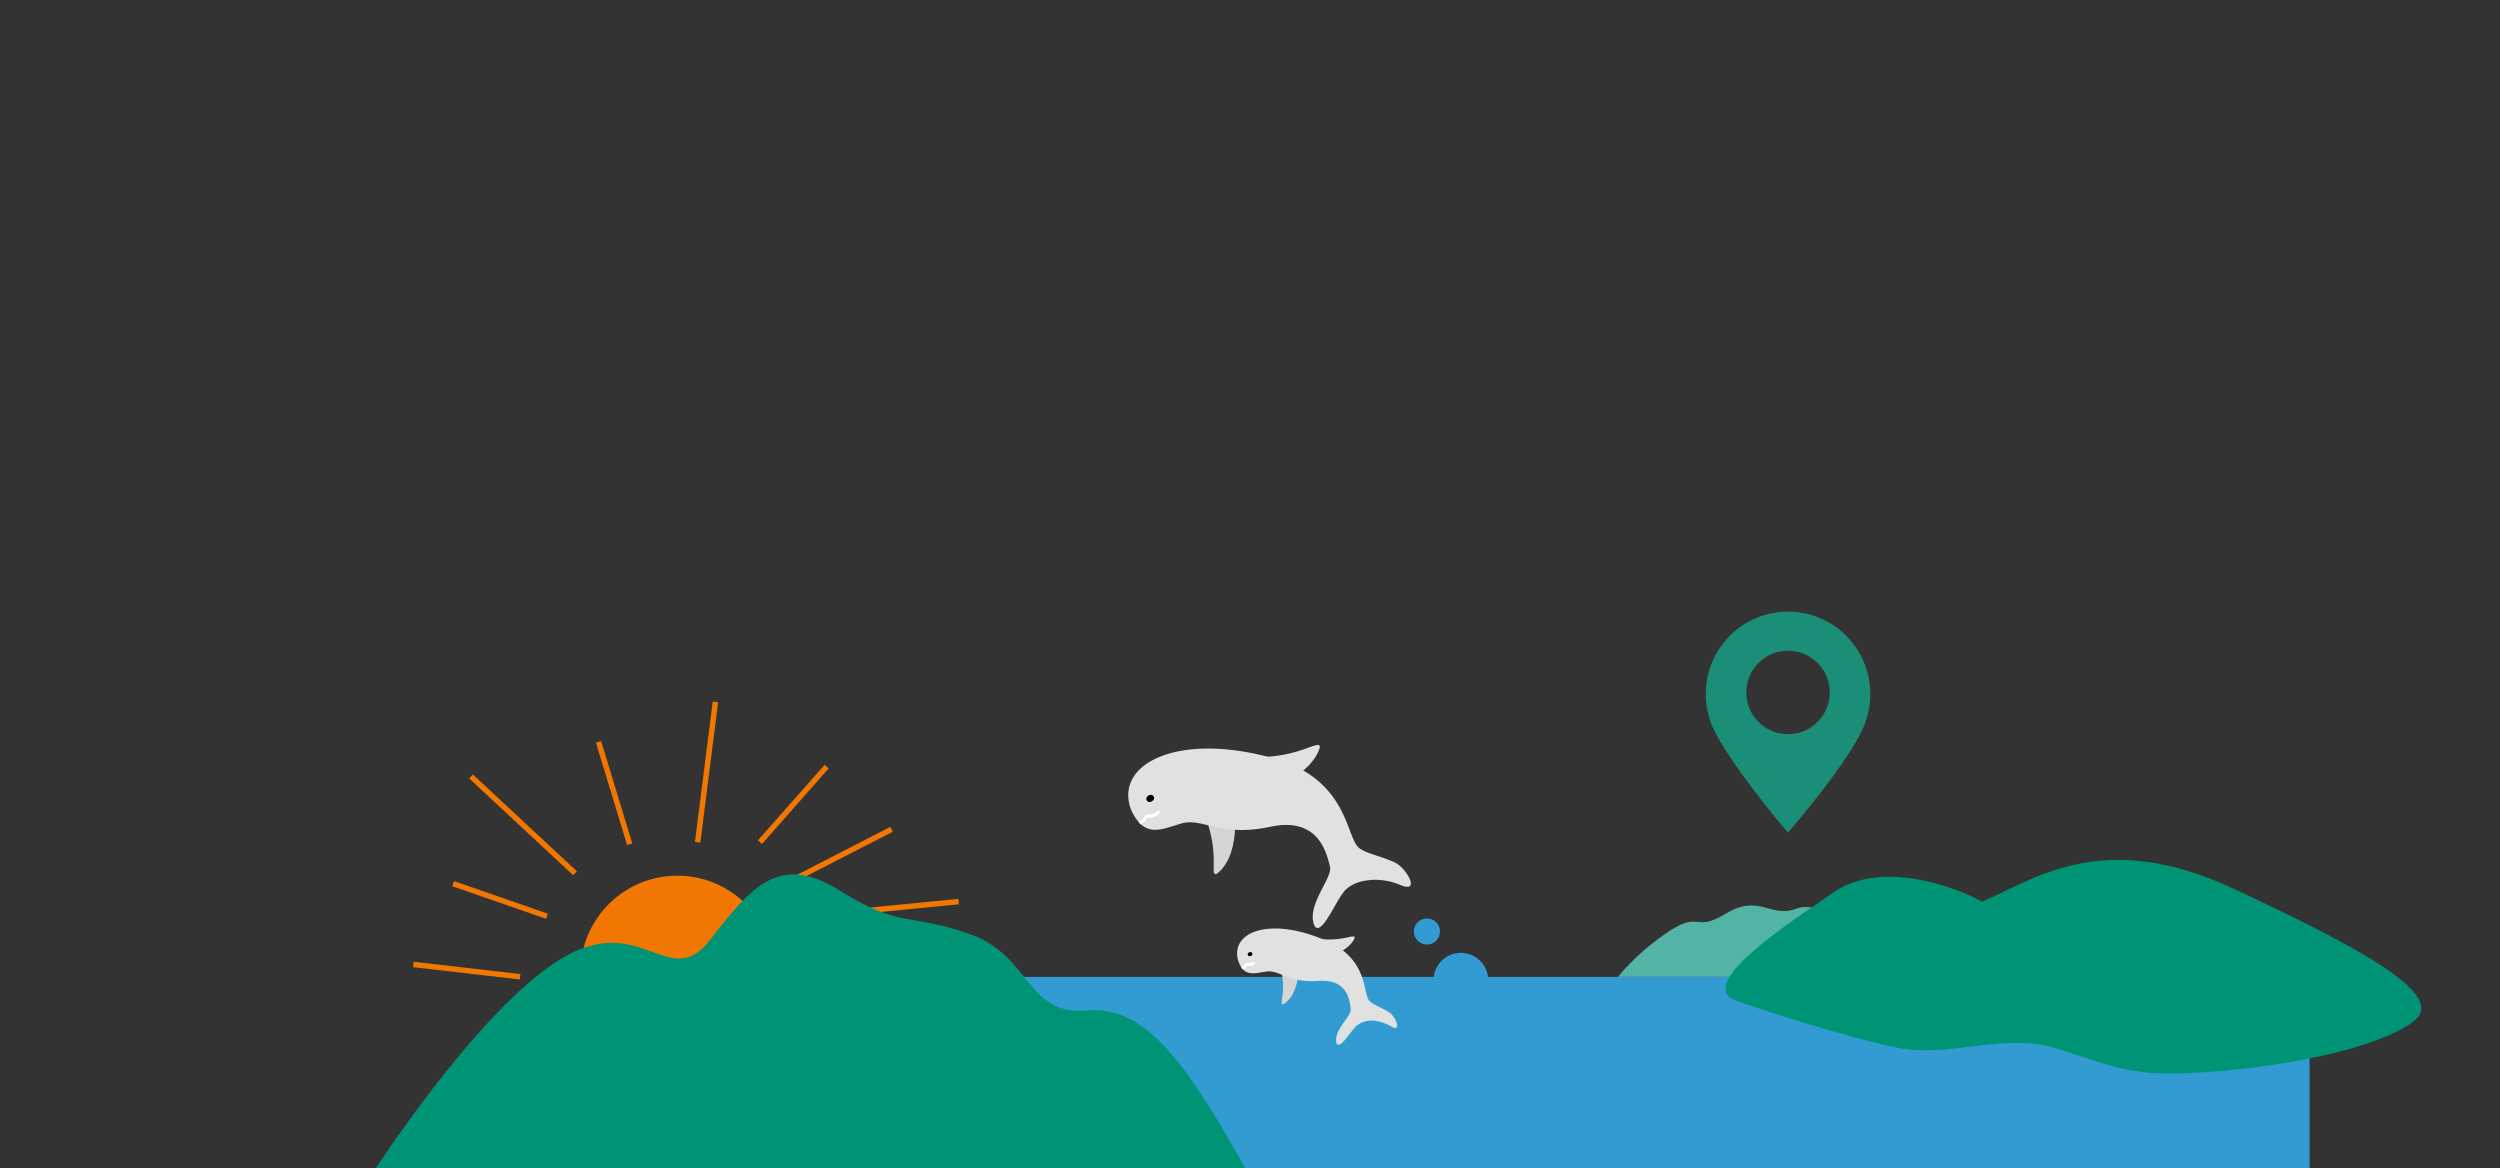 <svg xmlns="http://www.w3.org/2000/svg" xmlns:xlink="http://www.w3.org/1999/xlink" width="460" height="215" viewBox="0 0 460 215"><rect x="0" y="0" width="460" height="215" fill="#333333" stroke="none"/><defs><clipPath id="a"><rect width="460" height="215" transform="translate(980 4503)" fill="#fff" stroke="#707070" stroke-width="1"/></clipPath></defs><g transform="translate(-980 -4503)" clip-path="url(#a)"><g transform="translate(-20 1480)"><path d="M700.34,1051.267a15.124,15.124,0,0,0-4.2-.6h0a15.145,15.145,0,0,0-14.327,20.026c1.745,5.6,12.7,18.727,13.163,19.283l1.135,1.355,1.148-1.343c1.242-1.454,12.178-14.372,13.418-19.963A15.145,15.145,0,0,0,700.34,1051.267Zm-11.874,14.27a7.672,7.672,0,1,1,7.672,7.672A7.672,7.672,0,0,1,688.466,1065.537Z" transform="translate(632.859 2084.872)" fill="#1a8e77"/><g transform="translate(1068.189 3152.148)"><g transform="translate(0)"><g transform="translate(7.864 0)"><path d="M254.257,3481.206a17.838,17.838,0,0,0-35.676,0" transform="translate(-187.84 -3431.39)" fill="#f27702"/><g transform="translate(0)"><line x1="19.642" y1="2.266" transform="translate(0 48.311)" fill="none" stroke="#f27702" stroke-miterlimit="10" stroke-width="1"/><g transform="translate(7.326)"><g transform="translate(0)"><line x1="17.252" y2="8.86" transform="translate(63.413 23.446)" fill="none" stroke="#f27702" stroke-miterlimit="10" stroke-width="1"/><line x1="12.278" y2="13.915" transform="translate(56.447 11.904)" fill="none" stroke="#f27702" stroke-miterlimit="10" stroke-width="1"/><line y1="25.819" x2="3.274" transform="translate(44.988)" fill="none" stroke="#f27702" stroke-miterlimit="10" stroke-width="1"/><line x1="5.73" y1="18.826" transform="translate(26.753 7.366)" fill="none" stroke="#f27702" stroke-miterlimit="10" stroke-width="1"/><line x1="19.146" y1="17.821" transform="translate(3.287 13.714)" fill="none" stroke="#f27702" stroke-miterlimit="10" stroke-width="1"/><line x1="17.27" y1="5.995" transform="translate(0 33.448)" fill="none" stroke="#f27702" stroke-miterlimit="10" stroke-width="1"/></g><line x1="27.559" y2="2.701" transform="translate(65.451 36.742)" fill="none" stroke="#f27702" stroke-miterlimit="10" stroke-width="1"/></g></g></g><rect width="268.62" height="36.679" transform="translate(88.158 50.6)" fill="#329cd2"/><path d="M63.355,3481.989c-5.566-7.708-13.274-10.812-16.913-9.741s-6.637-4.5-11.348-2.784-6.851-2.783-12.845.857-4.711-.643-10.705,3.425a42.865,42.865,0,0,0-9.207,8.243Z" transform="translate(227.17 -3431.39)" fill="#53b3a4"/><path d="M4.059,3499.51c-2.578.174-5.017.266-7.222.274-8.466.032-14.273-2.9-21.185-4.842-9-2.524-18.618,1.785-27.853.186-8.389-1.453-29.728-8.35-31.03-9.085-6.412-3.623,14.241-16.394,18.452-19.459,8.647-6.293,22.8-1.18,27.514,1.574,9.433-3.934,22.011-13.767,46.38-2.36s39.3,19.663,33.021,24.384C35.244,3495.367,17.714,3498.587,4.059,3499.51Z" transform="translate(333.748 -3431.39)" fill="#009477"/><path d="M292.862,3518.669c-11.126-20-18.83-31.5-29.956-30.5s-10.271-10-21.4-14-12.838-1-23.965-8-16.262-1-23.965,9-12.839-6-28.245,4-34.236,39.5-34.236,39.5Z" transform="translate(-131.097 -3431.39)" fill="#009477"/><g transform="translate(140.321 7.336)"><g transform="matrix(0.995, -0.105, 0.105, 0.995, -1.698, 2.71)"><g transform="translate(0)"><path d="M138.409,3449.777c-.17,3.219-.556,8.91-3.88,11.659-1.671,1.381-1.247.048-1.058-1.982a21.123,21.123,0,0,0-.229-6.029c-.353-1.3,1.255-2.167,2.622-3.235C137.3,3449.065,138.513,3447.82,138.409,3449.777Z" transform="translate(-119.067 -3438.726)" fill="#d5d5d5"/><path d="M102.793,3448.589c1.916,5.731,5.292,4.1,9.1,3.476s6.762,3.328,16.011,2.34,9.811,6.181,10.169,8.36-4.862,6.393-4.067,10.257c.352,1.709,1.7.315,2.332-.419,1.283-1.5,2.293-3.214,3.6-4.69,1.509-1.709,4.212-2.056,6.557-1.735a12.3,12.3,0,0,1,4.153,1.413c3.591,1.934,1.325-3.05-.568-4.209-2.406-1.474-5.153-2.217-6.343-3.412-2.127-2.136-.7-11.783-12.263-17.339C113.716,3434.905,100.459,3439.563,102.793,3448.589Z" transform="translate(-102.526 -3438.726)" fill="#e1e1e1"/><path d="M117.81,3448.166c3.77-.685,10.422-1.994,13.165-6.327,1.379-2.177-.129-1.477-2.5-.949a25.1,25.1,0,0,1-7.144.635c-1.584-.222-2.367,1.805-3.422,3.578C116.8,3446.969,115.517,3448.582,117.81,3448.166Z" transform="translate(-95.496 -3438.726)" fill="#e1e1e1"/><ellipse cx="0.618" cy="0.737" rx="0.618" ry="0.737" transform="translate(3.571 9.04) rotate(-114.337)"/></g><path d="M150.978,3449.41c-.518.814-1.766.746-2.285.672-.888.888-.726.858-1.485,1.09" transform="translate(-145.645 -3438.726)" fill="none" stroke="#fff" stroke-miterlimit="10" stroke-width="0.57"/></g><g transform="translate(19.286 34.111) rotate(2)"><g transform="translate(0)"><path d="M136.31,3449.364c-.1,1.924-.332,5.325-2.319,6.968-1,.826-.745.029-.632-1.184a12.626,12.626,0,0,0-.137-3.6c-.211-.776.75-1.295,1.567-1.934C135.649,3448.938,136.372,3448.195,136.31,3449.364Z" transform="translate(-124.751 -3442.76)" fill="#d5d5d5"/><path d="M102.686,3444.621c1.145,3.425,3.163,2.451,5.436,2.077s4.041,1.989,9.569,1.4,5.864,3.694,6.078,5-2.906,3.821-2.431,6.13c.21,1.021,1.017.188,1.394-.25.767-.894,1.37-1.921,2.15-2.8a4.452,4.452,0,0,1,3.919-1.037,7.347,7.347,0,0,1,2.482.844c2.146,1.156.792-1.823-.339-2.515-1.438-.881-3.08-1.325-3.791-2.039-1.271-1.276-.415-7.042-7.329-10.363C109.214,3436.442,101.291,3439.226,102.686,3444.621Z" transform="translate(-102.526 -3438.726)" fill="#e1e1e1"/><path d="M117.3,3445.021c2.253-.409,6.229-1.192,7.868-3.781.824-1.3-.077-.883-1.491-.567a15,15,0,0,1-4.27.379c-.947-.133-1.415,1.079-2.045,2.139C116.7,3444.3,115.927,3445.269,117.3,3445.021Z" transform="translate(-103.962 -3439.379)" fill="#e1e1e1"/><ellipse cx="0.37" cy="0.44" rx="0.37" ry="0.44" transform="translate(2.134 5.403) rotate(-114.337)"/></g><path d="M149.461,3449.41c-.31.486-1.055.446-1.366.4-.531.531-.434.513-.888.652" transform="translate(-146.274 -3443.025)" fill="none" stroke="#fff" stroke-miterlimit="10" stroke-width="0.57"/></g><g transform="translate(58.451 27.304)"><g transform="translate(-3.207 11.541)"><ellipse cx="5.043" cy="5.043" rx="5.043" ry="5.043" transform="translate(0)" fill="#329cd2"/></g><g transform="translate(-6.807 5.207)"><ellipse cx="2.403" cy="2.403" rx="2.403" ry="2.403" transform="translate(0)" fill="#329cd2"/></g></g></g></g></g></g></g></svg>